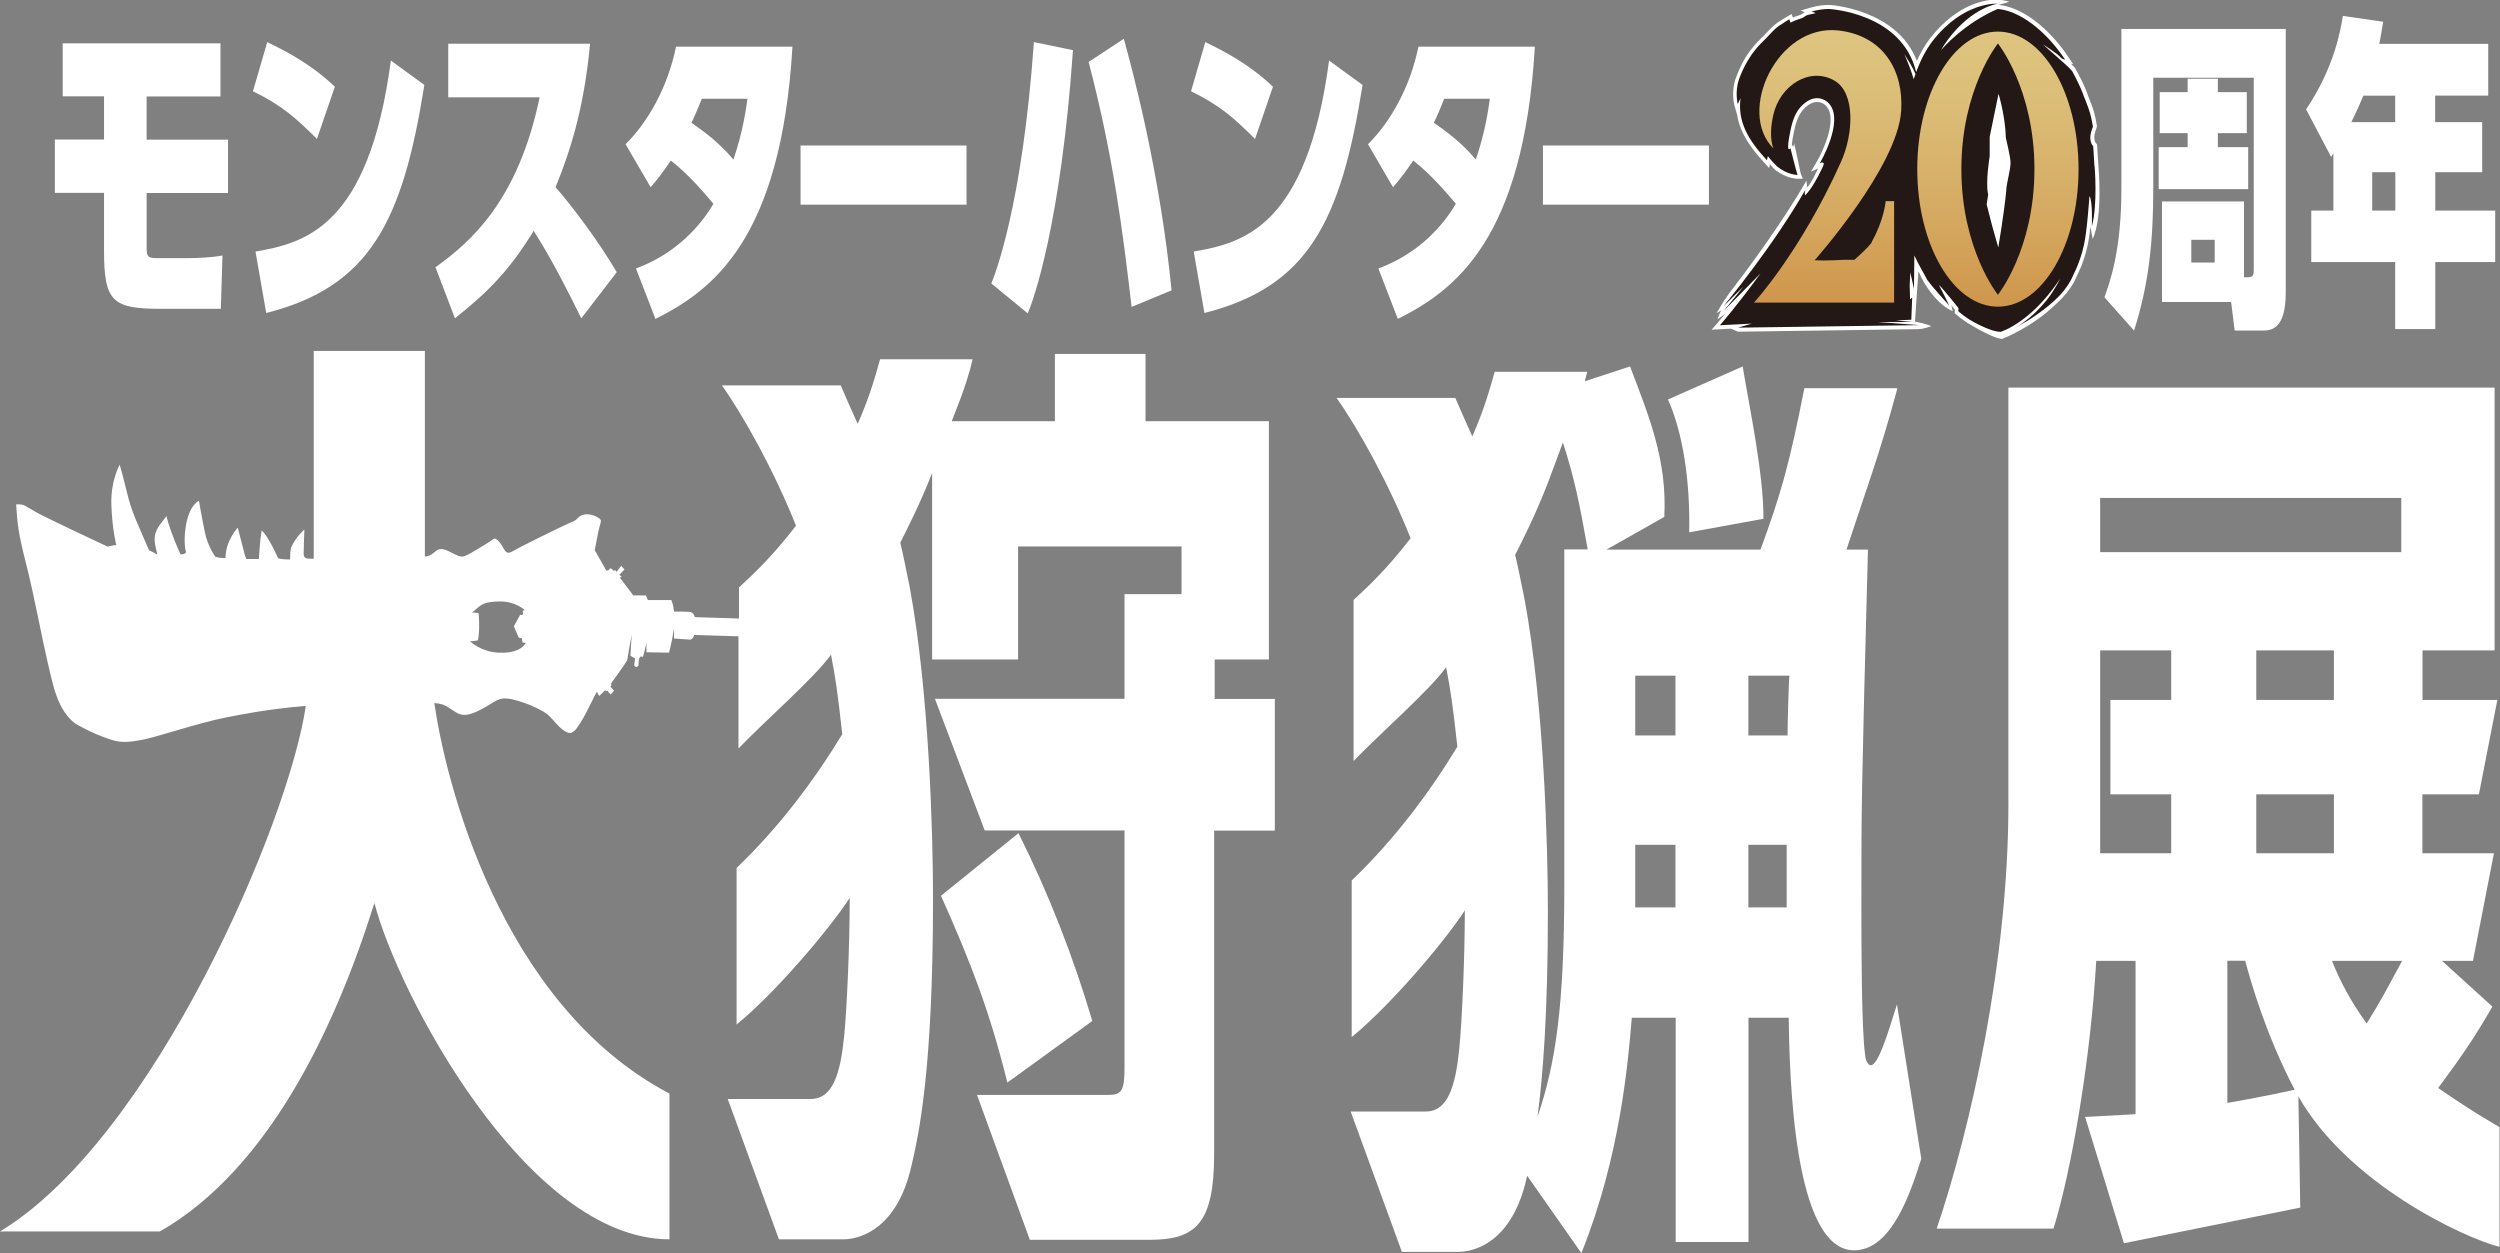 <?xml version="1.0" encoding="UTF-8"?><svg id="_レイヤー_2" xmlns="http://www.w3.org/2000/svg" xmlns:xlink="http://www.w3.org/1999/xlink" viewBox="0 0 197.77 99.12"><rect x="0" y="0" width="197.77" height="99.12" fill="#808080" stroke="none"/><defs><style>.cls-1{fill:#231815;}.cls-1,.cls-2,.cls-3,.cls-4{stroke-width:0px;}.cls-2{fill:url(#_名称未設定グラデーション_2-2);}.cls-3{fill:url(#_名称未設定グラデーション_2);}.cls-4{fill:#fff;}</style><linearGradient id="_名称未設定グラデーション_2" x1="144.59" y1="2.39" x2="144.59" y2="23.95" gradientUnits="userSpaceOnUse"><stop offset="0" stop-color="#dec580"/><stop offset=".27" stop-color="#dbbd77"/><stop offset=".69" stop-color="#d5a860"/><stop offset="1" stop-color="#cf964b"/></linearGradient><linearGradient id="_名称未設定グラデーション_2-2" x1="158.05" y1="2.5" x2="158.05" y2="24.27" xlink:href="#_名称未設定グラデーション_2"/></defs><g id="_レイヤー_1-2"><path class="cls-4" d="M158.42,26.81c-.61,0-1.97-.78-2.74-1.24h0s-.05-.03-.05-.03c-.32-.21-.61-.43-.89-.67l-.11-.09s.02-.25.02-.28c-.09-.11-.19-.24-.29-.36l.12.47c-1.14-.44-2.26-2.04-2.63-2.98-.03-.08-.04-.07-.09-.15l-.27,3.96c.9.17,1.29.36,1.29.36,0,0-.58.24-1.1.24s-14.19.2-14.19.2l-.55-.24-1.54.08.45-.51s.23-.27.62-.74l-.6.43s.18-.57.31-.72l-.39.24s.58-1.02,1-1.57c1.31-1.7,4.21-5.58,6.11-8.92l.07.54c.42-.53.66-1.1.81-1.42.01-.02.03-.06.05-.09l-.57.26.46-.78c.51-.87,1.64-3.34.79-4.36-.19-.24-.46-.37-.76-.37-.24,0-.48.08-.71.25-.59.42-.9,1-1.12,2.08-.12.57-.16.89-.17,1.07h0l.14.13.03-.29c.28,1.12.49,2.32.54,2.44l.16.39h-.42s-.93,0-1.82-.75c-.15-.15-.27-.28-.37-.39l-.06.29-.37-.41c-1.01-1.1-1.94-2.31-2.16-3.82v.03s-.22-.78-.22-.78c-.01-.04-.27-1.05.11-2.12.06-.17.13-.34.2-.51l.03-.07c.07-.16.15-.32.23-.48l.03-.07.13-.25h0c.1-.18.21-.35.32-.52h0s.06-.08.06-.08c.12-.18.26-.36.43-.56.04-.05.06-.07.07-.09.15-.17.32-.35.53-.55.04-.04.05-.06.07-.07.12-.11.24-.24.37-.38.29-.31.62-.66,1.06-.91.16-.11.35-.23.59-.37l.3-.17.1.28s.04-.02.05-.02c.06-.03.12-.06.18-.07.1-.04.21-.07.32-.11l.11-.04s.05-.04.1-.07c.06-.04.12-.08.18-.12l-.32-.13.8-.23c.5-.14.99-.21,1.46-.21.07,0,5.36.32,6.93,4.43.31-.7.66-1.29,1.04-1.78,2.21-2.86,4.6-3.08,5.28-3.08.09,0,.72.07.99.18l-.85.25c1.81.16,3.93,1.74,5.53,4.13l.37.55-.17-.03c.12.12.23.23.33.35l.02.02v.03c.36.61.66,1.24.92,1.89v.03s.02.03.02.03c0,0,.03.13.15.4.35.9.43,1.12.61,2.15v.08s-.02.08-.02.08c-.38.9-.06,1.21-.06,1.22l.08.08.02.12.1,1.62c.01.12.37,3.97-.45,5.77l-.18-.97c-.07.59-.15,1.16-.24,1.55-.3,1.29-.71,2.09-.79,2.24-.08.18-.17.38-.26.56-.07.13-.14.25-.22.37l-.06.09c-.08.11-.16.23-.25.34l-.04.05c-.09.11-.16.2-.24.28l-.11.13c-.08.09-.17.18-.26.26-.05.05-.29.28-.29.28-1.9,1.83-4.18,2.7-4.18,2.7Z"/><path class="cls-1" d="M165.69,13.18l-.1-1.62s-.5-.4-.02-1.54c-.18-1-.25-1.2-.59-2.08-.15-.33-.18-.47-.18-.47-.26-.66-.56-1.27-.88-1.85-.33-.37-.72-.7-1.43-1.33-.75-.66-.87-.77-.87-.77,0,0,1.13.7,1.4,1.03.08.1.21.14.35.17-1.59-2.38-3.65-3.87-5.33-4.01,0,0-2.37.89-4.5,3.26.19-.32.38-.61.58-.87,1.9-2.53,3.92-2.81,3.92-2.81,0,0-2.7-.21-5.16,2.96-.53.69-.96,1.54-1.3,2.45-1.12-4.7-6.89-4.99-6.89-4.99-.45,0-.92.07-1.38.2l.33.13c-.21.05-.43.09-.63.14-.15.04-.34.21-.45.25-.15.05-.31.1-.45.16-.03,0-.07.01-.12.04-.12.05-.23.11-.35.16l-.09-.26c-.2.11-.4.23-.59.37-.58.32-.95.85-1.37,1.25-.02.02-.04.05-.07.07-.18.17-.35.35-.51.53-.03.03-.05.06-.07.09-.15.18-.29.35-.41.53,0,0,0,0,0,.01,0,0,0,0,0,0-.19.27-.35.55-.49.81,0,0,0,0,0,0-.01.02-.02.04-.03.07-.08.16-.16.31-.22.46,0,.02-.02.04-.03.07-.07.16-.13.32-.19.47,0,0,0,.01,0,.02-.35,1-.1,1.95-.1,1.95h0c.07-.16.14-.31.22-.46-.24,1.86.6,3.3,2.09,4.91l.07-.33s.22.31.71.8c.83.69,1.64.69,1.64.69-.09-.24-.56-2.11-.56-2.11,0-.01-.42.58,0-1.41.21-1.03.53-1.75,1.24-2.25.71-.5,1.44-.33,1.85.17,1.16,1.4-.77,4.68-.77,4.68.1-.05.16-.09.26-.05.1.04.07.15-.17.63-.2.41-.7,1.42-1.25,1.95-.01-.04-.07-.14.02-.44-2.56,4.49-6.49,9.23-6.49,9.23.59-.59,1.11-1.1,1.58-1.56-.95,1.21-1.6,1.96-1.6,1.96,1.22-1.25,2.18-2.22,2.96-3.01-1.8,2.49-3.21,4.1-3.21,4.1l2.52-.13-1.09.32,14.36-.2-3.35-.25h2.79l-1.31-.12,1.22-.06.07-1.76-.17.15-.03-1.11.05-1.02.29,1.3.03-2.64c.37.81.75,1.39,1.01,1.92.34.48,1.38,1.64,1.75,2.03l-.81-1.61c.27.22,1.54,1.82,1.54,1.82,0,.1,0,.18-.01.25.28.25.57.46.86.65.01,0,1.58.98,2.5.98,1.06-.38,2.94-1.55,4.69-4.2,0,0,0,.02-.01.02-.08.16-.16.32-.25.47-.03.06-.06.11-.1.16-.06.1-.12.2-.18.3-.04.06-.08.11-.11.17-.06.08-.11.17-.17.25-.04.06-.08.11-.12.16-.06.07-.11.15-.17.22-.04.05-.09.1-.13.15-.06.07-.11.13-.17.2-.04.05-.09.09-.13.14-.06.06-.11.12-.17.18-.04.04-.08.09-.13.13-.05.05-.11.11-.16.16-.04.04-.08.08-.12.11-.05.05-.11.09-.16.14-.04.03-.08.07-.11.1-.05.04-.1.08-.15.12-.04.03-.07.06-.11.08-.05.04-.1.07-.14.11-.03.02-.06.05-.09.07-.05.03-.09.06-.13.09-.03.02-.06.04-.08.06-.04.03-.08.05-.12.08-.02.01-.04.03-.06.04-.04.02-.07.05-.11.07-.01,0-.03.02-.04.03-.04.02-.07.04-.1.06,0,0-.01,0-.01,0-.03.02-.05.03-.07.04.01,0,.03-.01.05-.03.02-.01.04-.02.06-.03.01,0,.03-.02.05-.03.04-.02.08-.04.13-.07,0,0,.02-.01.03-.02.17-.1.4-.23.67-.39.04-.02.08-.05.12-.07.06-.04.13-.08.19-.12.05-.04.11-.07.16-.11.06-.04.12-.08.19-.13.06-.04.12-.08.19-.13.06-.04.12-.09.19-.14.07-.05.13-.1.2-.15.02-.02.04-.03.06-.04,0,0,0,0,0,0,.26-.2.52-.41.76-.63.04-.04.08-.07.12-.11.06-.05.11-.11.17-.16.08-.08.17-.17.25-.25.04-.04.07-.08.11-.12.07-.08.14-.16.2-.24.02-.03.04-.05.06-.08.08-.11.16-.21.23-.32.02-.03.04-.06.06-.09.07-.11.14-.23.21-.35,0,0,0,0,0,0,.09-.18.18-.37.26-.56,0,0,.44-.81.76-2.18.26-1.11.44-3.89.44-3.89.27.32.19,2.39.19,2.39.48-1.7.22-4.77.22-4.77ZM151.39,6.26c-.23-.77-.55-1.54-.75-1.99.29.46.65,1.01.89,1.59-.05.13-.1.27-.14.41Z"/><path class="cls-3" d="M148.09,19.14c-.21.38-1.39,1.41-1.39,1.41,0,0-.87,0-.87,0-1.14.09-2.28.04-2.28.04,0,0,6.58-7.4,6.85-11.84.2-3.2-1.44-5.94-4.97-6.34-4.83-.54-8.07,6.43-5.13,9.34,0,0-.43-.82-.02-2.65.54-2.39,2.93-3.85,4.86-2.71,1.65.98,1.48,4.22.51,6.39-3.23,7.19-6.9,11.16-6.9,11.16h11.09v-8.03h-.67s-.1,1.44-1.1,3.22Z"/><path class="cls-2" d="M158.05,2.5c-3.53,0-6.38,4.87-6.38,10.88s2.86,10.88,6.38,10.88,6.38-4.87,6.38-10.88-2.86-10.88-6.38-10.88ZM158.05,23.32s-2.89-3.59-2.89-9.94,2.89-9.94,2.89-9.94c0,0,2.89,3.59,2.89,9.94s-2.89,9.94-2.89,9.94Z"/><path class="cls-4" d="M158.72,15c-.18,1.9-.64,4.58-.64,4.58l-.47-1.66-.45-1.75.12-.77c-.23-.97.12-3.04.12-3.04v-1.53s.7-3.41.7-3.41c0,0,.54,1.76.58,3.49,0,0,.38,1.56.37,1.97-.01.6-.26,1.35-.34,2.12Z"/><path class="cls-4" d="M11.6,11.05h6.44v4.22h-6.44v4.17c0,.8,0,.98.8.98h2.57c.59,0,1.83-.05,2.63-.21l-.13,4.22h-4.71c-3.84,0-4.53-.54-4.53-4.56v-4.61h-3.89v-4.22h3.89v-3.42h-3.27V3.43h12.48v4.2h-5.84v3.42Z"/><path class="cls-4" d="M25.08,11c-1.67-1.67-2.81-2.68-5.07-3.78l1.13-3.89c1.44.7,3.45,1.72,5.35,3.53l-1.42,4.14ZM20.21,19.9c3.86-.67,8.96-1.88,10.71-15.11l2.65,1.93c-1.72,10.84-4.32,15.96-12.51,18.04l-.85-4.87Z"/><path class="cls-4" d="M45.98,25.18c-1-2.03-2.16-4.38-3.76-6.92-1.85,3.01-3.45,4.71-6.23,6.92l-1.54-4.04c2.81-2.01,6.54-5.28,8.24-13.44h-7.23V3.46h11.22c-.49,5.25-1.62,8.62-2.73,11.35,1.31,1.49,3.42,4.3,4.84,6.72l-2.81,3.66Z"/><path class="cls-4" d="M49.49,11.41c1.75-1.75,3.32-4.45,3.99-7.72h9.21c-.9,15.26-6.33,19.28-10.84,21.54l-1.54-3.99c3.19-1.18,5.12-3.4,6.13-5.12-.64-.75-1.9-2.27-3.37-3.42-.62.9-1,1.42-1.6,2.11l-1.98-3.4ZM55.52,7.81c-.36.88-.51,1.26-.82,1.9,1.9,1.31,2.7,2.19,3.32,2.91.77-2.26,1-4.04,1.11-4.81h-3.6Z"/><path class="cls-4" d="M76.46,11.51v4.68h-13.13v-4.68h13.13Z"/><path class="cls-4" d="M78.42,22.43c.31-.77,2.45-6.18,3.37-19.1l3.09.64c-.95,13.69-3.14,19.85-3.58,20.82l-2.88-2.37ZM89.52,24.28c-.72-6.1-1.42-11.76-3.4-19.38l2.78-1.83c.72,2.55,2.88,10.71,3.78,19.9l-3.17,1.31Z"/><path class="cls-4" d="M99.29,11c-1.67-1.67-2.81-2.68-5.07-3.78l1.13-3.89c1.44.7,3.45,1.72,5.35,3.53l-1.42,4.14ZM94.43,19.9c3.86-.67,8.96-1.88,10.71-15.11l2.65,1.93c-1.72,10.84-4.32,15.96-12.51,18.04l-.85-4.87Z"/><path class="cls-4" d="M171.03,23.89v-7.95h6.49v6c.7,0,.77,0,.77-.72V6.15h-7.95v8.78c0,4.07-.33,7.52-1.52,11.22l-2.34-2.63c.49-1.39,1.34-3.78,1.34-8.62V2.29h13v20.87c0,2.99-1.24,2.99-1.88,2.99h-2.16l-.28-2.26h-5.46ZM177.85,11.64v3.32h-7.08v-3.32h2.29v-1.11h-2.21v-3.24h2.21v-1.06h2.39v1.06h2.29v3.24h-2.29v1.11h2.39ZM175.2,18.97h-1.85v1.8h1.85v-1.8Z"/><path class="cls-4" d="M192.65,9.66h3.71v3.96h-3.71v3.04h4.74v4.07h-4.74v5.3h-3.17v-5.3h-6.64v-4.07h1.75v-4.53c-.08.13-.1.15-.18.28l-1.98-3.76c2.27-3.37,2.73-6.33,2.91-7.39l3.19.46c-.18,1.06-.21,1.26-.31,1.75h8.62v4.09h-4.2v2.09ZM186.96,7.57c-.33.8-.54,1.26-.95,2.09h3.47v-2.09h-2.52ZM187.66,13.62v3.04h1.83v-3.04h-1.83Z"/><path class="cls-4" d="M108.22,11.41c1.75-1.75,3.32-4.45,3.99-7.72h9.21c-.9,15.26-6.33,19.28-10.84,21.54l-1.54-3.99c3.19-1.18,5.12-3.4,6.13-5.12-.64-.75-1.9-2.27-3.37-3.42-.62.9-1,1.42-1.6,2.11l-1.98-3.4ZM114.25,7.81c-.36.88-.51,1.26-.82,1.9,1.9,1.31,2.7,2.19,3.32,2.91.77-2.26,1-4.04,1.11-4.81h-3.6Z"/><path class="cls-4" d="M135.19,11.51v4.68h-13.13v-4.68h13.13Z"/><path class="cls-4" d="M197.77,98.65c-3.02-.77-12.1-5.11-15.95-11.92l.15,8.8-13.95,2.82-3.07-9.99,3.99-.22v-12.13h-3.11c-.44,7.69-1.93,16.48-3.38,21.18h-9.24c2.66-7.84,5.67-21.18,5.67-33.53V30.66h38.46v20.79h-5.7v3.92h5.92l-1.46,7.47h-4.47v4.66h5.66l-1.66,8.51h-2.45l3.99,3.62c-1.41,2.44-2.37,3.85-4.29,6.44,2.77,1.93,4.85,3.09,4.85,3.09v9.49ZM189.96,39.39h-23.82v4.29h23.82v-4.29ZM166.14,51.45v16.05h5.62v-4.66h-4.81v-7.47h4.81v-3.92h-5.62ZM176.2,76.01v11.24s2.59-.44,5.33-1.04c-2.29-4.36-3.48-8.58-3.92-10.21h-1.41ZM178.49,51.45v3.92h6.14v-3.92h-6.14ZM184.63,67.5v-4.66h-6.14v4.66h6.14ZM184.48,76.01c.67,1.7,1.48,3.18,2.74,4.96,1.33-2.14,1.55-2.66,2.81-4.96h-5.55Z"/><path class="cls-4" d="M96.09,55.27v-3.1h4.29v-18.85h-9.76v-5.32h-7.17v5.32h-8.16l.03-.08c.07-.22,1.17-2.77,1.62-4.82h-7.32c-.29,1.05-.81,2.97-1.77,5.11-.72-1.59-1.04-2.34-1.34-3.04h-9.4c1.69,2.37,4.14,6.77,5.86,11.1-2,2.59-3.48,3.92-4.51,4.88v2.46l-3.5-.11s-.04-.39-.44-.42c-.29-.02-.9-.02-1.2-.02-.07-.68-.22-.91-.22-.91h-1.85s-.15-.37-.15-.37h-1s-1.07-1.41-1.07-1.41l.15-.06-.19-.16.41-.42-.26-.29-.36.48-.11-.14-.11.07s-.31-.37-.35-.12c-.11.13-.25.08-.25.08l-.91-1.61s.07-.33.24-1.24c.17-.91.36-1.08.16-1.24-.2-.16-.75-.45-1.26-.33-.51.12-.45.41-.96.59-.51.19-4.24,2.04-4.64,2.29-.41.25-.56.14-.74-.19-.18-.33-.55-.88-.78-.78-.41.3-1.13.73-1.82,1.13-.7.4-.81.32-1.33.07-.51-.25-.98-.57-1.41-.25-.31.23-.36.38-.9.46v-16.27h-8.79v16.44c-.14,0-.23,0-.27,0-.38,0-.53-.08-.53-.43s.06-1.88.06-1.88c0,0-.61.49-1.05,1.41-.1.44-.06.61-.08.96-.76,0-.95-.1-.95-.1,0,0-.76-1.74-1.3-2.2-.15.86-.22,2.26-.22,2.26h-1s-.13-.38-.13-.38l-.54-2.1s-.97,1.01-.97,2.41c-.66,0-.82-.13-.82-.13,0,0-.59-.81-.81-1.9-.3-1.45-.47-2.5-.47-2.5,0,0-.8.3-1.06,2.12-.18,1.24.03,1.93.03,1.93,0,0,.04.16-.43.19-.71-1.59-1.05-2.67-1.1-3.04-.66.86-1.09,1.24-.9,2.32l.17.74s-.28-.19-.66-.35c-.9-2.13-1.33-2.87-1.72-4.47-.39-1.59-.6-2.3-.6-2.3,0,0-.73,1.26-.66,3.2.07,1.95.39,3.16.39,3.16,0,0-.21,0-.69.12,0,0-4.74-2.21-5.69-2.74-.95-.53-.84-.62-1.54-.6.09,1.56.18,2.33.8,4.76.62,2.43,1.28,6.02,1.71,7.83.43,1.81.76,3.66,2.16,4.75,1.17.67,2.16,1.06,2.82,1.27.66.21,1.24.27,2.55,0,1.31-.27,4.42-1.33,6.5-1.74,1.3-.26,3.33-.67,6.37-.93-1.29,9.03-11.98,34.2-24.19,41.58h12.65c8.49-4.86,13.8-15.86,16.97-25.99,1.77,6.95,11.99,26.61,23.34,26.61v-11.53c-13.47-7.07-17.76-24.98-18.6-30.89.51.03.79.13,1.16.37.83.54,1.1.95,2.82-.02,1.12-.63,1.19-.95,2.66-.52.71.21,1.38.49,1.98.84.43.25.63.52,1.04.97.41.45.92.85,1.22.69.29-.16.4-.33.79-.96.39-.62,1.08-2.15,1.19-2.26l.18.33.48-.46.09.09.07-.07.26.32s.15-.11.27-.31l-.28-.31.09-.13-.06-.09s1.28-1.76,1.3-1.89c.02-.13.35-2.02.35-2.02l-.1,1.69.37.21-.07.55s.13.25.33.03l.05-.56.14-.18.18.03s.26-.91.27-1.2v.84s1.78.03,1.78.03c0,0,.28-.93.38-1.91.03.31.04.61.02.79.58.03,1.07.09,1.27.09.16,0,.28-.2.33-.37h0s3.5.11,3.5.11v8.87c2.29-2.37,5.99-5.57,7.32-7.42.37,1.92.52,2.96.89,6.29-2.29,3.77-5.1,7.47-8.36,10.58v12.39c3.07-2.5,7.38-7.59,8.95-10.02,0,3.7-.22,8.73-.44,10.95-.3,2.96-.89,4.96-2.66,4.96h-6.55l4.05,11.1h5.09c1.41,0,4.29-.89,5.4-5.84.59-2.52,1.7-7.62,1.7-21.08,0-5.1-.3-16.35-1.85-24.71-.37-1.78-.52-2.59-.74-3.48.58-1.16,1.51-2.95,2.52-5.51v14.75h6.8v-8.94h12.93v3.77h-4.51v8.28h-15l3.94,10.42h11.06v18.7c0,1.92-.22,2.22-1.33,2.22h-10.34l4.18,11.46h9.48c3.62,0,5.1-1.26,5.1-6.8v-25.57h4.8v-10.42h-4.8ZM39.39,51.63c-1.37-.08-2.21-.9-2.21-.9,0,0,.39-.01.63-.08.18-.88.05-2.13.05-2.13,0,0,0-.04-.51-.07.72-.6.82-.84,2.13-.87,1.33-.03,2.05.7,2.05.7l-.16.02s-.04.04,0,.22c.04.18-.22.11-.22.11l-.5.92.39.89.24.05.06.34.26.03c-.26.41-.84.85-2.21.77Z"/><path class="cls-4" d="M86.41,80.77c-1.48-5.03-3.47-10.13-5.84-14.86l-6.13,4.95c2.37,5.32,3.84,9.09,5.25,14.78l6.73-4.88Z"/><path class="cls-4" d="M133.63,42.11l5.87-1.07c.03-3.54-1.15-9.03-1.64-12.05l-5.91,2.61c1.19,2.67,1.76,6.46,1.68,10.51Z"/><path class="cls-4" d="M150.06,79.47c-.74,2.37-1.48,4.8-2.07,4.8-.22,0-.44-.44-.44-.81-.3-1.92-.3-9.31-.3-11.9,0-7.83,0-8.57.52-28.08h-1.7c1.4-4.29,2.63-7.52,4.03-12.77h-7.36c-1.18,5.99-1.84,8.33-3.47,12.77h-12.19l4.58-2.59c.23-4.44-1.16-7.83-2.71-11.9l-3.58,1.17c.07-.25.13-.51.19-.75h-7.32c-.29,1.05-.81,2.97-1.77,5.11-.72-1.59-1.04-2.34-1.34-3.04h-9.4c1.69,2.37,4.14,6.77,5.86,11.1-2,2.59-3.48,3.92-4.51,4.88v12.74c2.29-2.37,5.99-5.57,7.32-7.42.37,1.92.52,2.96.89,6.29-2.29,3.77-5.1,7.47-8.36,10.58v12.39c3.07-2.5,7.38-7.59,8.95-10.02,0,3.7-.22,8.73-.44,10.95-.3,2.96-.89,4.96-2.66,4.96h-5.93l4.05,11.1h4.47c1.41,0,4.29-.89,5.4-5.84.01-.06.03-.12.04-.18l4.29,6.12c3.1-7.69,3.7-15.22,3.99-18.62h3.47v17.74h5.76v-17.74h3.18c.07,4.58.37,18.4,5.17,18.4,3.03,0,4.51-4.73,5.32-7.24l-1.92-12.19ZM123.75,43.47v26.53c0,9.71-.69,14.14-2.12,18.34.44-3.31.82-8.33.82-16.25,0-5.1-.3-16.35-1.85-24.71-.37-1.78-.52-2.59-.74-3.48.59-1.18,1.55-3.03,2.59-5.7l1.19-3.2c.9,2.83,1.27,4.57,1.96,8.46h-1.85ZM132.54,71.78h-3.18v-4.95h3.18v4.95ZM132.54,58.18h-3.18v-4.73h3.18v4.73ZM141.34,71.78h-3.03v-4.95h3.03v4.95ZM141.41,58.18h-3.1v-4.73h3.25c-.07.66-.15,3.99-.15,4.73Z"/></g></svg>